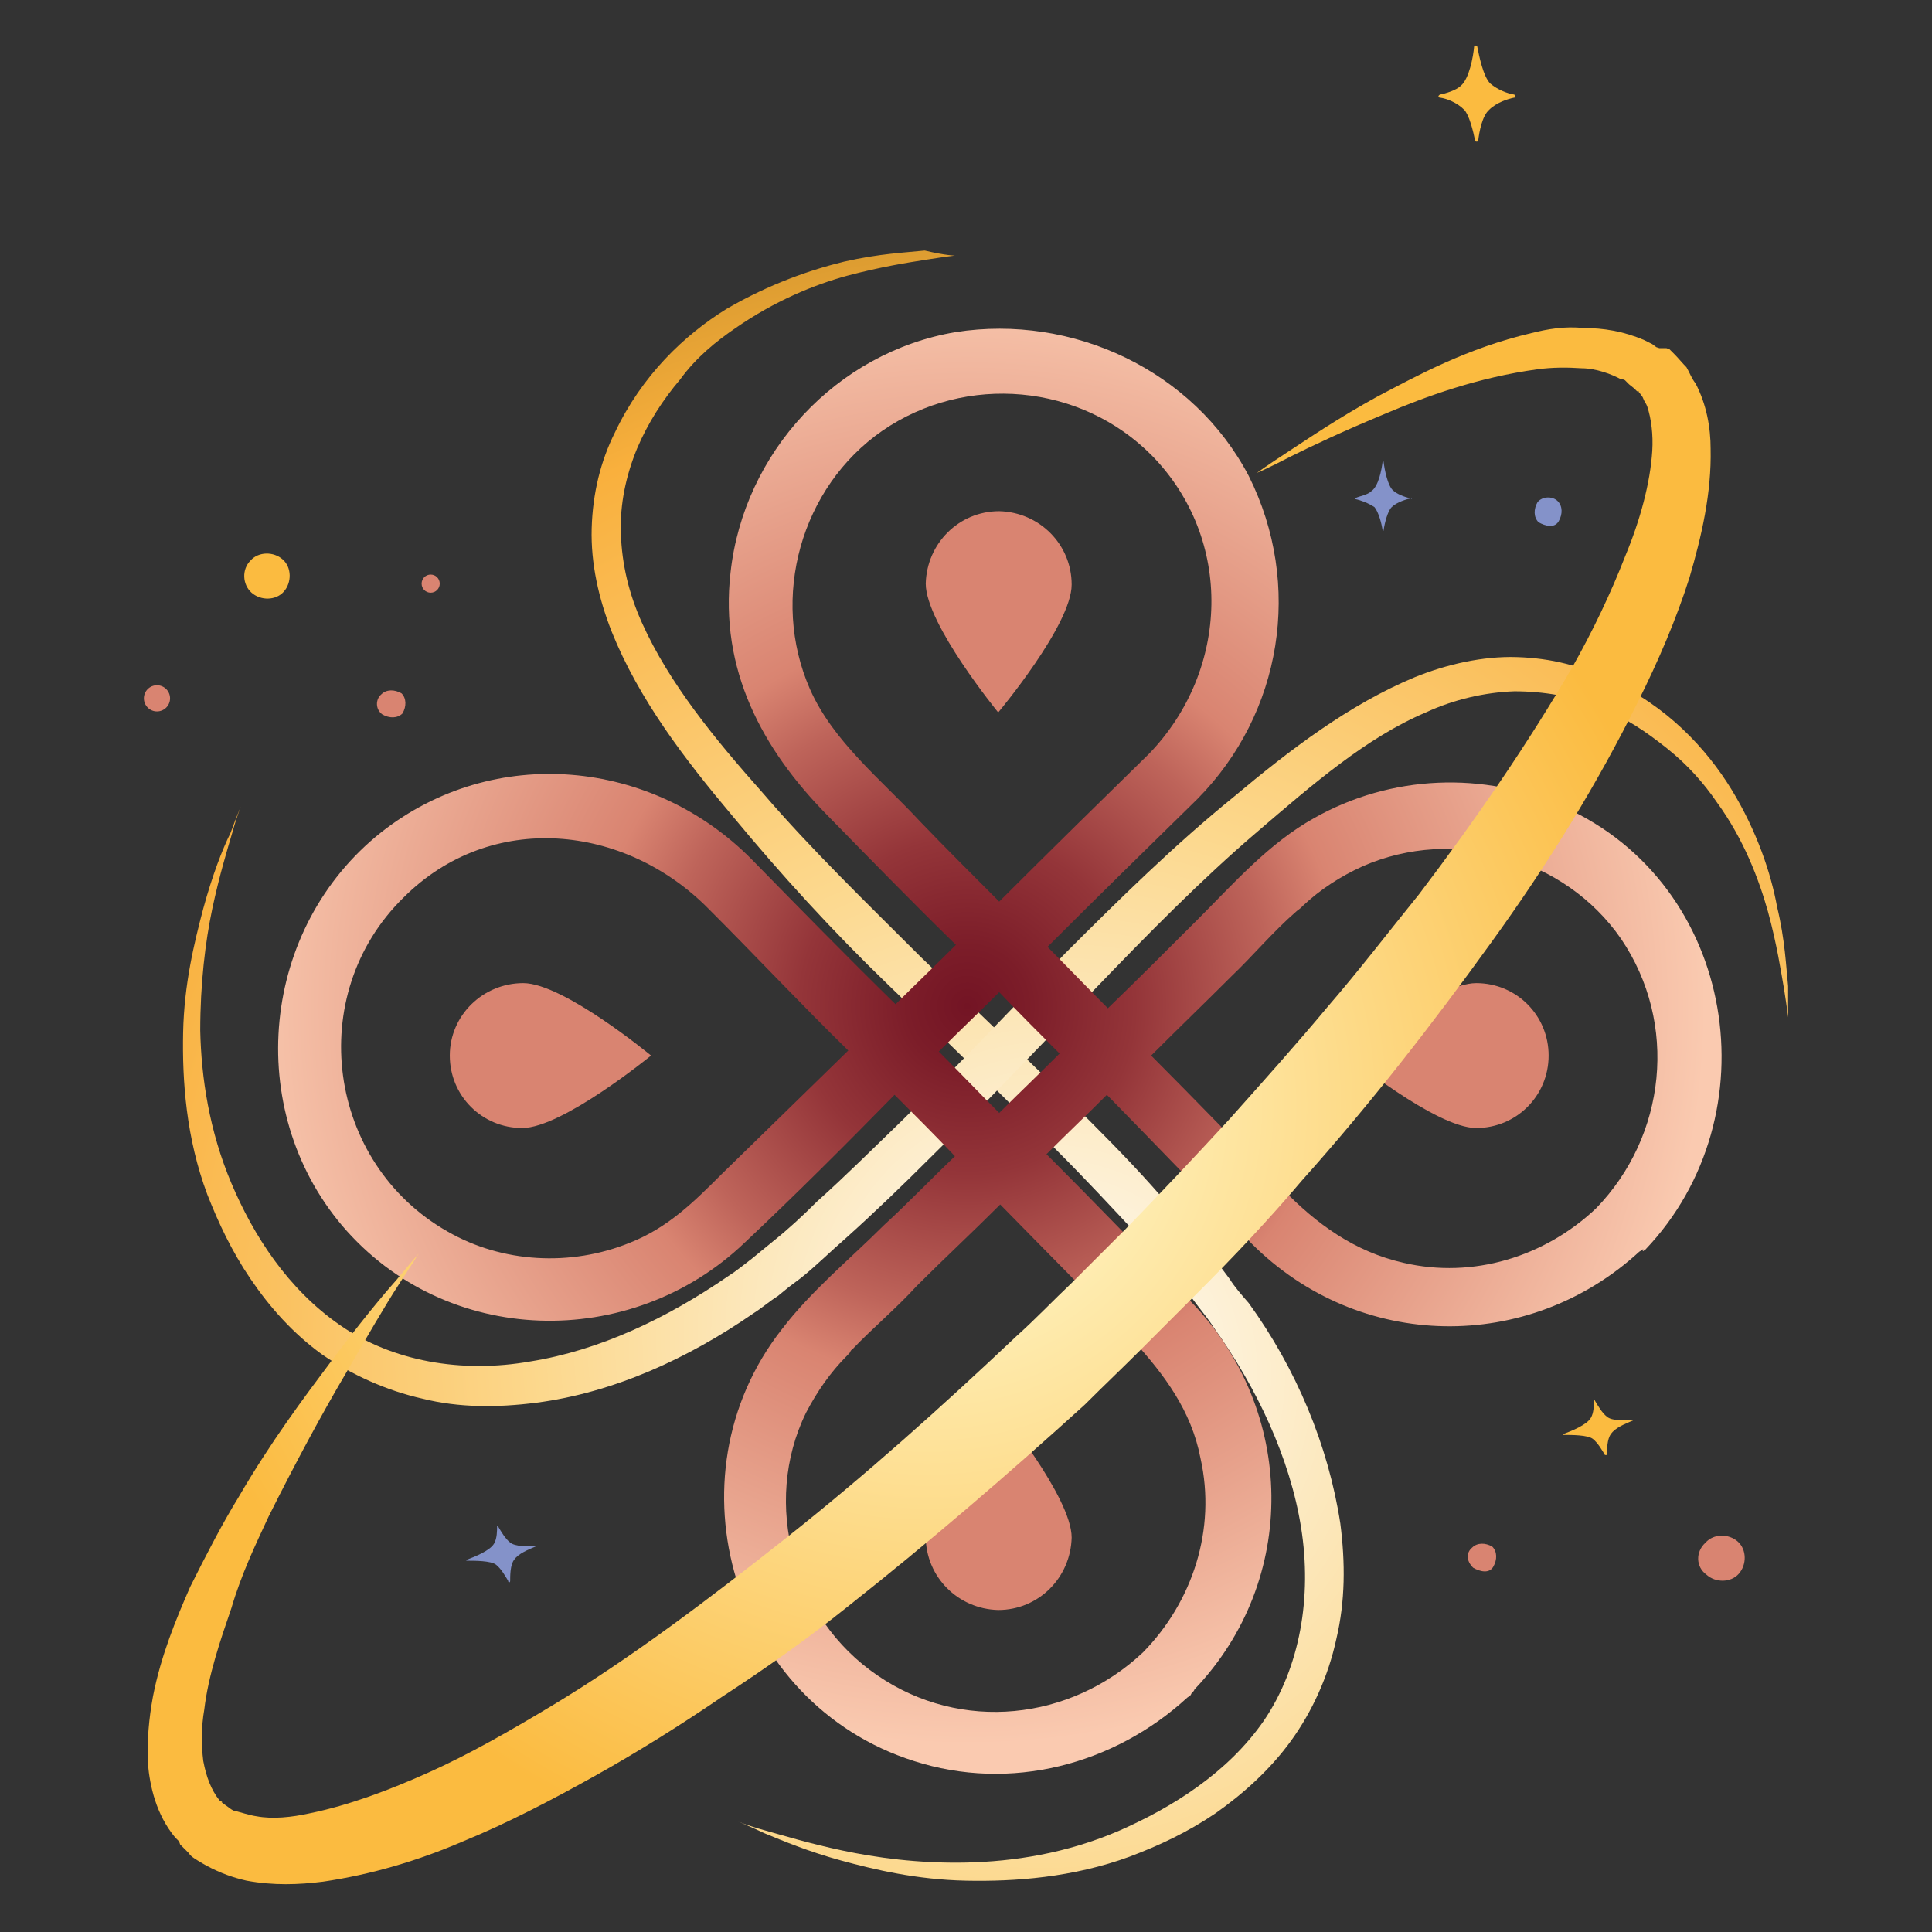 <svg version="1.1" id="Calque_1" xmlns="http://www.w3.org/2000/svg" x="0" y="0" viewBox="0 0 192 192" xml:space="preserve"><rect x="0" y="0" width="192" height="192" fill="#333333" stroke="none"/><style>.st3{fill:#d98471}.st4{fill:#fbbb40}.st5{fill:#8492c9}</style><radialGradient id="SVGID_1_" cx="103.497" cy="784.408" r="164.292" gradientTransform="translate(0 -647.89)" gradientUnits="userSpaceOnUse"><stop offset="0" stop-color="#fdfeff"/><stop offset=".32" stop-color="#fcd88d"/><stop offset=".604" stop-color="#f9b03d"/><stop offset=".871" stop-color="#9a6e14"/></radialGradient><path d="M94.9 25.4s-.9.1-2.8.4c-1.9.3-4.5.7-7.9 1.6-3.3.9-7.2 2.5-11.1 5.2-1.9 1.3-3.9 2.9-5.5 5.1-1.7 2-3.2 4.3-4.3 6.9-1.1 2.7-1.7 5.5-1.6 8.4.1 3.1.8 6 2.1 8.9 2.7 6 7.2 11.5 12 16.9 4.8 5.6 10.3 10.9 15.7 16.3 5.5 5.3 11.3 10.8 16.9 16.4 2.8 2.8 5.6 5.7 8.1 8.7 1.3 1.5 2.7 2.9 3.9 4.5l.9 1.2.9 1.2c.5.8 1.2 1.6 1.9 2.4 4.7 6.5 7.9 14.1 9.1 21.9.5 3.9.5 7.7-.4 11.5-.8 3.7-2.4 7.2-4.5 10.1-2.1 2.9-4.8 5.3-7.5 7.2-2.8 1.9-5.6 3.2-8.5 4.3-5.7 2.1-11.5 2.5-16.3 2.4-4.9-.1-9.1-1.1-12.4-2-3.3-.9-5.9-2-7.6-2.7-1.7-.8-2.7-1.2-2.7-1.2s.9.4 2.7.9 4.4 1.3 7.7 2 7.5 1.3 12.3 1.2c4.7-.1 10-.9 15.3-3.2 5.2-2.3 10.7-5.7 14.3-10.9 3.6-5.3 4.8-12.3 3.7-19.2-1.1-6.9-4.4-13.9-8.7-19.9-.5-.8-1.1-1.5-1.7-2.3l-.9-1.2-.9-1.1c-1.2-1.5-2.5-2.9-3.9-4.4-2.7-2.9-5.3-5.7-8.1-8.5-5.5-5.6-11.2-11.1-16.8-16.5s-10.7-11-15.5-16.8c-4.8-5.7-9.3-11.6-12-18.3-1.3-3.3-2.1-6.8-2-10.3.1-3.5.9-6.7 2.3-9.5 2.7-5.7 6.9-9.7 11.1-12.3 4.3-2.5 8.4-3.9 11.7-4.7 3.5-.8 6.1-.9 8-1.1 2.1.5 3 .5 3 .5z" fill="url(#SVGID_1_)"/><radialGradient id="SVGID_00000070080509846364410870000013004331822913365652_" cx="105.537" cy="780.679" r="162.295" gradientTransform="translate(0 -647.89)" gradientUnits="userSpaceOnUse"><stop offset="0" stop-color="#fdfeff"/><stop offset=".32" stop-color="#fcd88d"/><stop offset=".604" stop-color="#f9b03d"/><stop offset=".871" stop-color="#9a6e14"/></radialGradient><path d="M177.7 101.1s-.1-.9-.4-2.8c-.3-1.7-.7-4.4-1.6-7.7-.9-3.2-2.4-7.2-5.1-10.9-1.3-1.9-2.9-3.7-4.9-5.3-2-1.6-4.3-3.2-6.8-4.1-2.5-1.1-5.5-1.6-8.4-1.6-2.9.1-6 .8-8.8 2.1-5.9 2.5-11.2 7.1-16.8 11.9-5.5 4.7-10.8 10.1-16.1 15.6S98.1 109.5 92.5 115c-2.8 2.8-5.6 5.5-8.5 8.1-1.5 1.3-2.9 2.7-4.4 3.9l-1.2.9-1.1.9c-.8.5-1.6 1.2-2.4 1.7-6.5 4.5-13.9 7.9-21.6 8.9-3.9.5-7.7.5-11.3-.4-3.6-.8-7.1-2.4-10-4.4-2.9-2.1-5.2-4.7-7.1-7.5-1.9-2.8-3.2-5.6-4.3-8.4-2.1-5.6-2.5-11.3-2.4-16.1.1-4.8 1.1-8.9 2-12.3.9-3.3 1.9-5.9 2.7-7.5.7-1.9 1.1-2.8 1.1-2.8s-.4.9-.9 2.7c-.5 1.7-1.3 4.3-2 7.6s-1.2 7.5-1.2 12.1c.1 4.7.9 10 3.1 15.2s5.6 10.5 10.8 14.1c5.2 3.6 12.1 4.8 18.9 3.6 6.9-1.1 13.6-4.3 19.7-8.5.8-.5 1.5-1.1 2.3-1.7l1.1-.9 1.1-.9c1.5-1.2 2.9-2.5 4.3-3.9 2.8-2.5 5.6-5.3 8.4-8 5.6-5.5 10.9-11.1 16.3-16.7 5.5-5.5 10.9-10.8 16.7-15.5 5.6-4.7 11.5-9.2 18-11.9 3.2-1.3 6.8-2.1 10.1-2 3.5.1 6.5.9 9.3 2.3 5.6 2.5 9.6 6.8 12.1 10.9 2.5 4.1 3.9 8.3 4.5 11.6.8 3.3.9 6 1.1 7.9v3.1z" fill="url(#SVGID_00000070080509846364410870000013004331822913365652_)"/><radialGradient id="SVGID_00000073716875565801504900000011472918078413132706_" cx="96.139" cy="747.877" r="73.406" gradientTransform="translate(0 -647.89)" gradientUnits="userSpaceOnUse"><stop offset="0" stop-color="#731424"/><stop offset=".082" stop-color="#7c1d29"/><stop offset=".227" stop-color="#943539"/><stop offset=".414" stop-color="#be645a"/><stop offset=".513" stop-color="#d98471"/><stop offset="1" stop-color="#facab0"/></radialGradient><path d="M163.5 124.2c12.7-13.3 9.1-36.3-8.1-44-7.9-3.6-17.2-3.2-24.8 1.1-4.5 2.5-8 6.5-11.6 10.1-2.9 2.9-5.9 5.9-8.9 8.8-2-2-4-4.1-6-6.1 4.9-4.9 10-9.9 14.9-14.7 8.4-8.5 10.5-21.3 5.1-32.1C118.6 36.8 106.6 31.2 95 33c-11.9 2-21.1 12-22.4 23.9-1.1 9.6 3.1 17.5 9.6 24.1 4.3 4.4 8.5 8.7 12.8 12.9-2 2-4 3.9-6 5.9-4.8-4.7-9.6-9.6-14.3-14.4-9.9-10-25.6-11.5-36.8-2.7-12 9.5-13.7 27.5-3.9 39.1 10.3 12.1 28.7 12.5 40 1.7 5.1-4.8 10-9.7 14.9-14.7 2 2 4 4 6 6.1-2.4 2.3-4.7 4.7-7.1 6.9-3.3 3.3-7.2 6.5-10.1 10.3-11.6 14.8-4.8 37.2 13.1 42.9 9.6 3.1 19.9.4 27.2-6.3.1-.1.3-.1.4-.4.1-.1.3-.3.3-.4 10.4-10.9 10.1-27.7-.3-38.5-4.8-4.9-9.6-9.9-14.4-14.7 2-2 4-3.9 6-5.9 4.8 4.9 9.6 9.9 14.4 14.8 10.7 10.7 27.5 10.9 38.5.8.1-.1.3-.1.4-.3-.1.4 0 .2.2.1zm-58.2-19.5c-2 2-4 3.9-6 5.9-2-2-4-4.1-6-6.1 2-2 4-3.9 6-5.9 2 2.1 4 4.1 6 6.1zM80.5 68.5c-4-9.1-.9-20.1 7.2-25.7 8.3-5.7 19.7-4.7 26.8 2.5 8.1 8.3 7.7 21.3-.3 29.6-4.9 4.8-9.9 9.7-14.9 14.7-2.7-2.7-5.3-5.3-7.9-8-3.8-4.1-8.6-7.9-10.9-13.1zm-8.8 48.2c-2.7 2.7-5.3 5.3-9.1 6.8-5.9 2.4-12.7 2-18.1-1.1-12-6.8-14.3-23.5-4.4-33.2 8.7-8.7 22-7.3 30.3 1.1 4.7 4.7 9.2 9.5 13.9 14.1-4.3 4.2-8.4 8.2-12.6 12.3zm47.6 28.2c1.6 7.1-.8 14.3-5.7 19.3-7.2 6.8-18.1 8-26.4 2.3-8.4-5.7-11.5-17.1-7.1-26.1 1.1-2.1 2.4-4 4.1-5.7 0 0 .1 0 .1-.1s.1-.1.1-.1c.1-.1.1-.3.3-.4 2-2.1 4.4-4.1 6.4-6.3 2.7-2.7 5.5-5.3 8.3-8.1 4.4 4.5 8.8 8.9 13.2 13.5 3.1 3.4 5.8 7 6.7 11.7zm20.2-19.4c-4.9-1.1-8.7-3.9-12-7.3-4.4-4.4-8.7-8.9-13.1-13.3 2.7-2.7 5.3-5.2 8-7.9 2.1-2 4.1-4.4 6.4-6.4.1-.1.4-.3.5-.4l.1-.1s0-.1.1-.1c1.7-1.6 3.7-2.9 5.9-3.9 9.1-4 20.1-.9 25.7 7.2 5.7 8.4 4.5 19.6-2.5 26.8-5.1 4.8-12.2 7-19.1 5.4z" fill="url(#SVGID_00000073716875565801504900000011472918078413132706_)"/><path class="st3" d="M44.7 104.9c0 4 3.2 7.2 7.2 7.2s12.8-7.2 12.8-7.2S56 97.7 52 97.7s-7.3 3.2-7.3 7.2zm102-7.2c-4 0-12.8 7.2-12.8 7.2s8.8 7.2 12.8 7.2 7.2-3.2 7.2-7.2-3.2-7.2-7.2-7.2zm-40.2-39.6c0-4-3.2-7.2-7.2-7.3-4 0-7.2 3.2-7.3 7.2 0 4 7.2 12.8 7.2 12.8s7.3-8.7 7.3-12.7zM92 152.7c0 4 3.2 7.2 7.2 7.3 4 0 7.2-3.2 7.3-7.2 0-4-7.2-12.8-7.2-12.8s-7.3 8.7-7.3 12.7z"/><path class="st4" d="M24.9 55.7c.8-.9 2.3-.9 3.2-.1s.9 2.3.1 3.2c-.8.9-2.3.9-3.2.1-.9-.8-1-2.3-.1-3.2z"/><path class="st3" d="M169.5 153.3c.8-.9 2.3-.9 3.2-.1.9.8.9 2.3.1 3.2-.8.9-2.3.9-3.2.1-1.1-.8-1.1-2.3-.1-3.2z"/><path class="st5" d="M154.8 49.8c.5.5.5 1.3.1 2s-1.3.5-2 .1c-.5-.5-.5-1.3-.1-2 .5-.6 1.5-.6 2-.1z"/><path class="st3" d="M37.9 69c.5-.5 1.3-.5 2-.1.5.5.5 1.3.1 2-.5.5-1.3.5-2 .1-.7-.5-.7-1.5-.1-2zm108.4 84.8c.5-.5 1.3-.5 2-.1.5.5.5 1.3.1 2s-1.3.5-2 .1c-.7-.7-.7-1.5-.1-2z"/><path class="st4" d="M143.1 9.7c.7.1 1.7.5 2.4 1.2.5.5.9 2.1 1.1 3.1 0 .1.3.1.3 0 .1-.9.4-2.5 1.1-3.1.7-.7 1.9-1.1 2.5-1.2.1 0 .1-.1 0-.3-.7-.1-1.7-.5-2.4-1.1-.7-.7-1.1-2.7-1.3-3.7 0-.1-.3-.1-.3 0-.1 1.1-.5 3.2-1.3 3.9-.5.5-1.6.8-2.1.9-.2.1-.2.3 0 .3z"/><path class="st5" d="M140.1 49.5c-.5-.1-1.3-.4-1.7-.8-.5-.5-.8-2-.9-2.8 0-.1-.1-.1-.1 0-.1.8-.4 2.4-1.1 2.9-.4.4-1.2.5-1.6.7-.1 0-.1.1 0 .1.5.1 1.3.4 1.9.8.4.5.7 1.6.8 2.3 0 .1.1.1.1 0 .1-.7.4-1.9.8-2.3.5-.5 1.5-.8 2-.9 0 .2 0 0-.2 0z"/><path d="M64 168.6c.7.4 1.5.3 2-.4.4-.7.3-1.5-.4-2-.7-.4-1.5-.3-2 .4-.4.8-.1 1.6.4 2z" fill="#f59b3e"/><path class="st5" d="M50.5 157.1c-.3-.5-.7-1.2-1.2-1.6-.5-.4-2.1-.4-2.9-.4-.1 0-.1-.1 0-.1.8-.3 2.3-.9 2.7-1.6.3-.5.3-1.3.3-1.7 0-.1.1-.1.1 0 .3.5.7 1.2 1.2 1.6.5.4 1.7.4 2.5.3.1 0 .1.1 0 .1-.7.3-1.7.7-2.1 1.3-.4.5-.4 1.6-.4 2.1 0 .2-.2.2-.2 0z"/><path class="st4" d="M159.5 144.6c-.3-.5-.7-1.2-1.2-1.6s-2.1-.4-2.9-.4c-.1 0-.1-.1 0-.1.8-.3 2.3-.9 2.7-1.6.3-.5.3-1.3.3-1.7 0-.1.1-.1.1 0 .3.5.7 1.2 1.2 1.6.5.4 1.7.4 2.5.3.1 0 .1.1 0 .1-.7.3-1.7.7-2.1 1.3-.4.5-.4 1.6-.4 2.1h-.2z"/><circle class="st3" cx="15.6" cy="69.4" r="1.3"/><path class="st3" d="M42.8 58.9c.5 0 .9-.4.9-.9s-.4-.9-.9-.9-.9.4-.9.9.4.9.9.9z"/><radialGradient id="SVGID_00000142872399393543128120000008450953728629887638_" cx="92.122" cy="757.76" r="77.626" gradientTransform="translate(0 -647.89)" gradientUnits="userSpaceOnUse"><stop offset="0" stop-color="#fcd88d"/><stop offset=".205" stop-color="#fff2be"/><stop offset="1" stop-color="#fbbb40"/></radialGradient><path d="M41.6 124.6s-.7 1.1-2 3.1-3.1 5.1-5.3 8.9c-2.3 3.9-4.9 8.7-7.6 14.1-1.3 2.8-2.7 5.7-3.7 9.1-1.1 3.2-2.3 6.7-2.7 10.1-.3 1.7-.3 3.5-.1 5.1.3 1.6.8 2.9 1.6 3.9l.1.1.1.1c.3.1-.3-.3-.1-.1l.1.1.7.5c.5.4.7.4.8.4.4.1 1.3.4 2 .5 1.6.3 3.5.1 5.3-.3 3.9-.8 7.9-2.3 11.9-4.1s8-4.1 12-6.5c8-4.8 15.9-10.8 23.6-16.9 7.7-6.1 15.3-12.9 22.7-19.9 1.9-1.7 3.6-3.5 5.5-5.3l2.7-2.7 2.7-2.7c3.5-3.6 6.9-7.2 10.3-10.9 3.3-3.7 6.7-7.5 9.7-11.1 3.2-3.7 6.1-7.5 9.1-11.2 5.7-7.5 10.9-15.1 15.2-22.5 2.1-3.7 3.9-7.5 5.3-11.1 1.5-3.6 2.5-7.3 2.7-10.5.1-1.6-.1-3.2-.5-4.4-.1-.3-.3-.5-.4-.8-.1-.3-.4-.5-.5-.8l-.1.1c.4.3.1 0 .1.1l-.1-.1-.3-.3-.5-.4-.3-.3-.1-.1c-.1-.1-.3-.1-.4-.1-.9-.5-2.5-1.1-3.9-1.1-1.5-.1-2.9-.1-4.4.1-5.9.8-11.1 2.7-15.1 4.4-4.1 1.7-7.3 3.2-9.5 4.3-2.1 1.1-3.3 1.6-3.3 1.6s1.1-.8 3.1-2.1 4.9-3.3 8.9-5.5c4-2.1 8.9-4.8 15.3-6.3 1.6-.4 3.3-.7 5.2-.5 1.9 0 3.9.3 6 1.2l.8.4.4.3.3.1h.7l.3.1.1.1.3.3.1.1c.4.4.8.9 1.2 1.3.3.5.5 1.1.9 1.6 1.1 2.1 1.5 4.4 1.5 6.5.1 4.4-.9 8.7-2.1 12.8-1.3 4.1-3.1 8.3-5.1 12.3-4 8.1-8.9 16.1-14.7 24.1-5.7 7.9-11.9 15.9-18.7 23.5-3.3 3.9-6.8 7.6-10.5 11.3l-2.7 2.7-2.8 2.8c-1.9 1.9-3.7 3.6-5.6 5.5-7.6 6.9-15.5 13.7-23.6 20.1-4 3.2-8.1 6.1-12.4 8.9-4.1 2.8-8.4 5.5-12.7 7.9-4.3 2.4-8.7 4.7-13.1 6.5-4.4 1.9-9.1 3.3-13.9 4-2.4.3-4.9.4-7.6-.1-1.3-.3-2.5-.7-4-1.5-.7-.4-1.6-.9-1.7-1.2l-.5-.5-.1-.1-.3-.3-.1-.3-.4-.4c-1.9-2.3-2.5-5.1-2.7-7.3-.1-2.4.1-4.5.5-6.7.8-4.1 2.3-7.7 3.7-10.9 1.6-3.2 3.2-6.3 4.8-8.9 3.2-5.5 6.5-9.9 9.2-13.5 2.7-3.6 4.9-6.3 6.5-8.1 1.4-1.7 2.2-2.6 2.2-2.6z" fill="url(#SVGID_00000142872399393543128120000008450953728629887638_)"/></svg>
